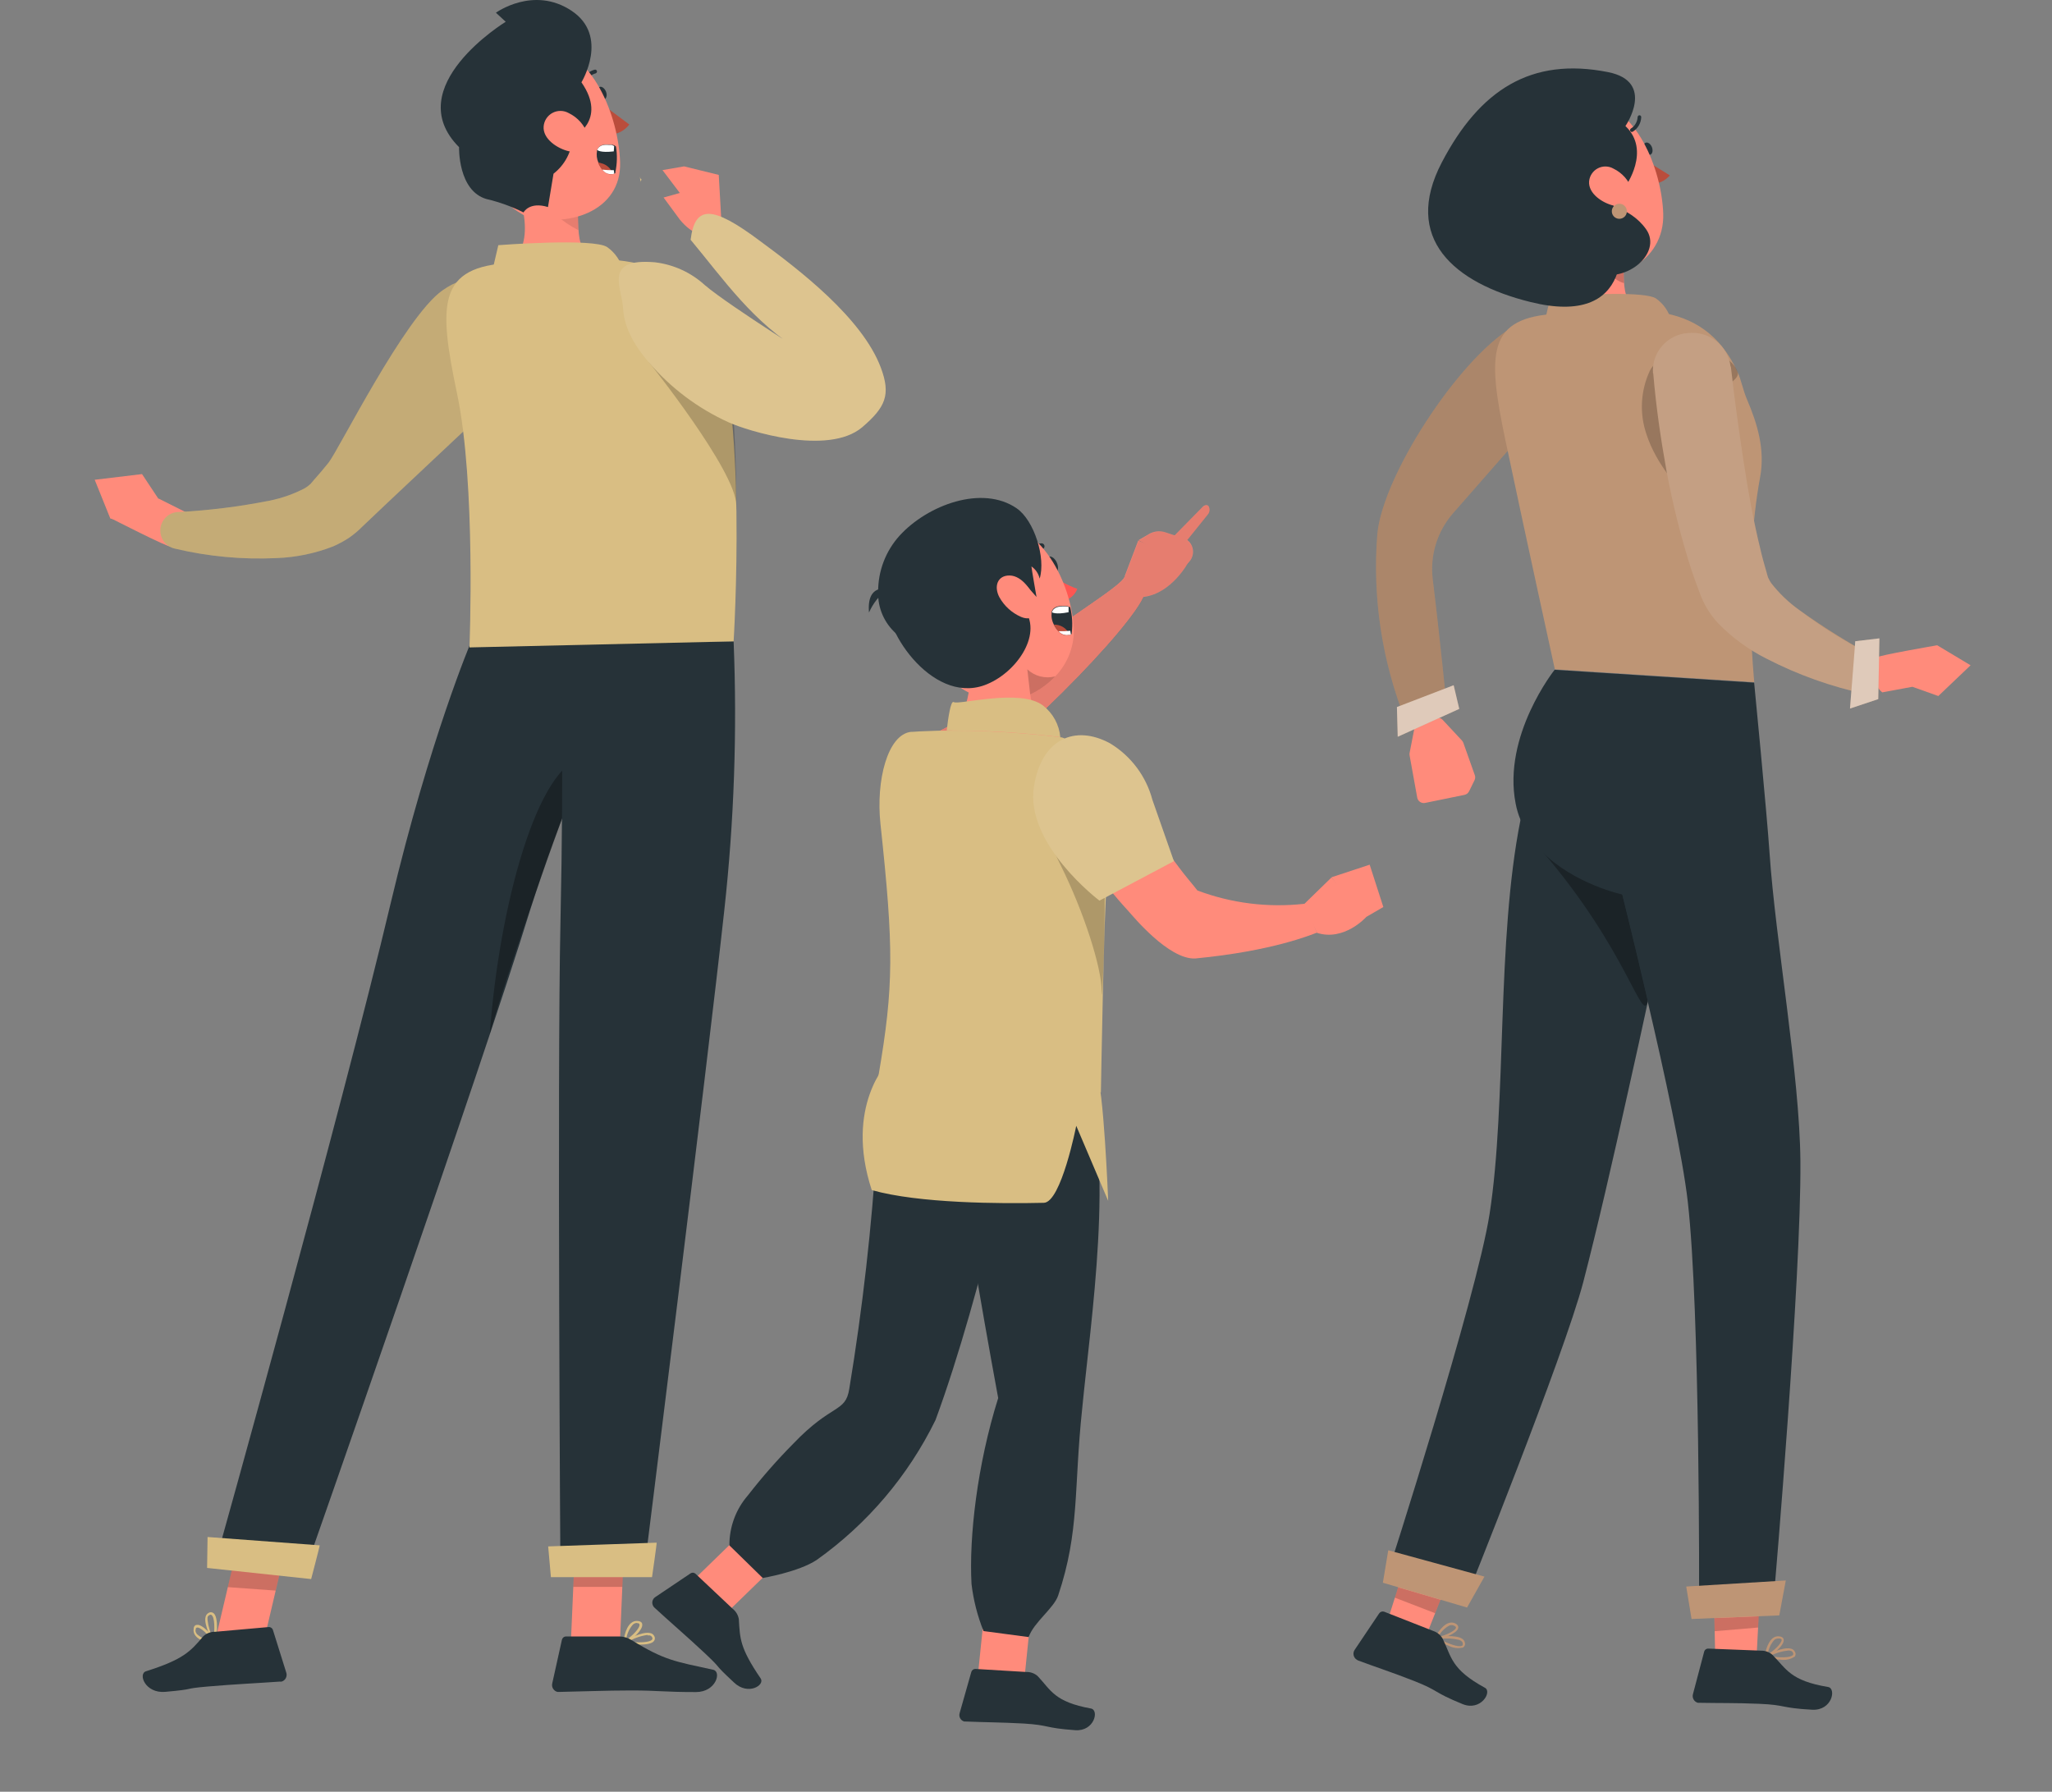 <?xml version="1.0" encoding="UTF-8"?> <svg xmlns="http://www.w3.org/2000/svg" width="780" height="681" viewBox="0 0 780 681" fill="none"><rect x="0" y="0" width="780" height="681" fill="#808080" stroke="none"/> <path d="M64.732 207.685C64.048 208.191 42.131 196.967 42.131 196.967L60.349 189.518L71.294 195.016C71.294 195.016 73.701 201.148 64.732 207.685Z" fill="#FF8B7B"></path> <path d="M41.929 197.068L36 182.347L53.99 180.193L60.248 189.619C60.248 189.619 52.064 199.779 41.929 197.068Z" fill="#FF8B7B"></path> <path d="M191.116 123.437C190.66 121.79 190.179 120.194 189.697 118.674C190.443 120.167 190.924 121.779 191.116 123.437Z" fill="#D9BE83"></path> <path d="M192.156 148.927C192.156 148.927 140.137 197.727 137.806 200.083C136.209 201.706 134.461 203.174 132.587 204.467C130.685 205.702 128.685 206.778 126.607 207.685C119.743 210.353 112.48 211.852 105.121 212.119C92.136 212.736 79.129 211.525 66.481 208.521C64.823 208.159 63.351 207.21 62.336 205.849C61.322 204.488 60.833 202.807 60.959 201.114C61.085 199.422 61.819 197.832 63.024 196.637C64.23 195.442 65.826 194.722 67.52 194.61H67.874C79.414 193.997 90.895 192.566 102.232 190.328C107.013 189.405 111.632 187.783 115.94 185.514C116.62 185.107 117.257 184.632 117.84 184.095C118.049 183.942 118.229 183.753 118.372 183.538L119.361 182.372C121.236 180.269 123.085 178.116 124.859 175.886C128.735 171.072 153.769 120.549 168.161 110.388C178.448 103.167 185.289 105.599 189.698 118.724C190.179 120.244 190.661 121.841 191.117 123.488C192.451 128.721 193.492 134.025 194.233 139.374C194.645 142.702 193.912 146.071 192.156 148.927V148.927Z" fill="#D9BE83"></path> <g opacity="0.1"> <path d="M192.156 148.927C192.156 148.927 140.137 197.727 137.806 200.083C136.209 201.706 134.461 203.174 132.587 204.467C130.685 205.702 128.685 206.778 126.607 207.685C119.743 210.353 112.48 211.852 105.121 212.119C92.136 212.736 79.129 211.525 66.481 208.521C64.823 208.159 63.351 207.21 62.336 205.849C61.322 204.488 60.833 202.807 60.959 201.114C61.085 199.422 61.819 197.832 63.024 196.637C64.23 195.442 65.826 194.722 67.52 194.61H67.874C79.414 193.997 90.895 192.566 102.232 190.328C107.013 189.405 111.632 187.783 115.94 185.514C116.62 185.107 117.257 184.632 117.84 184.095C118.049 183.942 118.229 183.753 118.372 183.538L119.361 182.372C121.236 180.269 123.085 178.116 124.859 175.886C128.735 171.072 153.769 120.549 168.161 110.388C178.448 103.167 185.289 105.599 189.698 118.724C190.179 120.244 190.661 121.841 191.117 123.488C192.451 128.721 193.492 134.025 194.233 139.374C194.645 142.702 193.912 146.071 192.156 148.927V148.927Z" fill="black"></path> </g> <path d="M237.408 624.54C237.314 624.528 237.227 624.484 237.162 624.414C237.097 624.345 237.059 624.255 237.054 624.16C237.033 624.076 237.042 623.987 237.079 623.909C237.116 623.831 237.179 623.767 237.256 623.729C237.586 623.577 244.123 619.853 247.214 620.714C247.511 620.767 247.793 620.885 248.038 621.06C248.283 621.236 248.487 621.464 248.633 621.728C248.831 622.009 248.938 622.346 248.938 622.69C248.938 623.035 248.831 623.371 248.633 623.653C247.873 624.743 245.643 625.072 243.16 625.072C241.232 625.047 239.308 624.869 237.408 624.54ZM246.124 621.398C243.542 621.76 241.056 622.621 238.802 623.932C242.248 624.388 246.961 624.363 247.847 623.172C248.025 622.995 248.126 622.741 247.847 622.209C247.752 622.047 247.624 621.907 247.471 621.798C247.318 621.689 247.144 621.613 246.961 621.576H246.124V621.398Z" fill="#D9BE83"></path> <path d="M237.23 624.438C237.166 624.393 237.114 624.332 237.078 624.261C237.043 624.19 237.025 624.112 237.028 624.033C237.028 623.83 237.458 618.813 239.941 616.837C240.289 616.545 240.695 616.329 241.131 616.203C241.567 616.076 242.025 616.042 242.475 616.102C243.691 616.229 244.122 616.837 244.122 617.344C244.477 619.497 240.017 623.475 237.737 624.489H237.56C237.505 624.508 237.446 624.514 237.389 624.505C237.331 624.496 237.277 624.473 237.23 624.438V624.438ZM242.12 616.837C241.532 616.848 240.97 617.084 240.549 617.496C239.14 619.111 238.256 621.117 238.016 623.247C240.347 621.854 243.362 618.687 243.083 617.42C243.083 617.42 243.083 616.913 242.196 616.913H242.095L242.12 616.837Z" fill="#D9BE83"></path> <path d="M218.887 580.857H237.51L235.66 624.033H217.012L218.887 580.857Z" fill="#FF8B7B"></path> <path d="M240.045 623.348C252.713 631.126 256.539 631.456 271.134 634.648C274.326 635.358 272.198 643.111 264.546 643.111C251.877 643.111 250.585 642.503 239.791 642.503C230.543 642.503 219.926 642.934 212.579 643.06C212.36 643.087 212.139 643.087 211.92 643.06C211.575 642.98 211.249 642.832 210.962 642.625C210.674 642.418 210.43 642.157 210.244 641.855C210.058 641.554 209.933 641.219 209.877 640.869C209.822 640.519 209.835 640.162 209.918 639.817L213.592 623.246C213.673 622.885 213.876 622.561 214.166 622.331C214.457 622.1 214.817 621.976 215.188 621.98H235.458C237.085 621.995 238.675 622.469 240.045 623.348V623.348Z" fill="#263238"></path> <path opacity="0.2" d="M218.861 580.883L217.924 603.129H236.572L237.51 580.883H218.861Z" fill="black"></path> <path d="M179.133 243.765C179.133 243.765 163.347 280.834 148.55 343.114C129.293 424.346 82.85 590.282 82.85 590.282L115.789 597.503C115.789 597.503 183.617 404.355 201.43 346.129C212.671 310.92 226.764 276.685 243.566 243.765H179.133Z" fill="#263238"></path> <path opacity="0.3" d="M222.155 287.726C192.814 367.464 186.683 391.408 186.176 392.953C189.723 344.432 204.343 290.26 222.155 287.726C223.397 287.524 220.939 287.346 222.155 287.726Z" fill="black"></path> <path d="M213.262 243.765C213.262 243.765 214.427 287.497 213.034 350.816C211.767 408.915 213.034 598.821 213.034 598.821H244.63C244.63 598.821 268.878 405.089 275.314 346.002C279.057 312.06 280.243 277.884 278.861 243.765H213.262Z" fill="#263238"></path> <path d="M208.371 587.749L209.41 599.43H247.847C247.847 599.43 249.747 586.33 249.595 586.33L208.371 587.749Z" fill="#D9BE83"></path> <path d="M81.911 624.311C81.897 624.4 81.855 624.482 81.791 624.545C81.727 624.609 81.645 624.651 81.557 624.666C81.469 624.69 81.376 624.68 81.296 624.638C81.216 624.595 81.155 624.524 81.126 624.438C80.948 624.108 77.275 617.571 78.161 614.48C78.227 614.191 78.35 613.919 78.525 613.679C78.699 613.439 78.92 613.238 79.175 613.087C79.458 612.879 79.799 612.767 80.15 612.767C80.501 612.767 80.843 612.879 81.126 613.087C82.19 613.872 82.494 616.102 82.494 618.585C82.466 620.507 82.271 622.423 81.911 624.311V624.311ZM78.871 615.62C79.158 618.184 79.932 620.669 81.151 622.943C81.658 619.472 81.658 614.784 80.467 613.897C80.315 613.695 80.036 613.593 79.504 613.897C79.34 613.99 79.199 614.118 79.089 614.271C78.98 614.424 78.905 614.599 78.871 614.784C78.846 615.062 78.846 615.342 78.871 615.62Z" fill="#D9BE83"></path> <path d="M81.886 624.489C81.843 624.555 81.782 624.606 81.71 624.638C81.638 624.669 81.558 624.679 81.481 624.666C81.303 624.666 76.261 624.21 74.335 621.727C74.038 621.383 73.819 620.978 73.692 620.541C73.565 620.103 73.534 619.644 73.601 619.194C73.601 617.977 74.335 617.572 74.842 617.572C76.945 617.242 80.949 621.727 81.937 623.957V624.134C81.956 624.193 81.962 624.256 81.953 624.318C81.944 624.379 81.921 624.438 81.886 624.489V624.489ZM74.285 619.599C74.315 620.171 74.538 620.716 74.918 621.144C76.522 622.557 78.521 623.441 80.645 623.678C79.276 621.347 76.135 618.307 74.868 618.611C74.868 618.611 74.361 618.611 74.361 619.472V619.726L74.285 619.599Z" fill="#D9BE83"></path> <path d="M90.07 588.534L108.237 589.902L99.851 625.603L81.633 624.311L90.07 588.534Z" fill="#FF8B7B"></path> <path opacity="0.2" d="M90.274 587.521L86.6 603.231L104.792 604.548L108.491 588.788L90.274 587.521Z" fill="black"></path> <path d="M77.251 621.929C72.361 627.731 69.65 630.721 55.511 635.206C52.369 636.169 55.182 643.694 62.809 643.035C75.477 641.895 68.459 641.92 79.202 640.983C88.4 640.172 99.016 639.665 106.339 639.133C106.574 639.169 106.813 639.169 107.048 639.133C107.389 639.029 107.706 638.859 107.981 638.631C108.255 638.403 108.481 638.123 108.646 637.807C108.812 637.491 108.912 637.146 108.942 636.79C108.972 636.435 108.931 636.077 108.822 635.738L103.754 619.547C103.645 619.191 103.417 618.883 103.108 618.676C102.799 618.468 102.427 618.373 102.056 618.407L81.786 620.206C80.954 620.178 80.124 620.316 79.346 620.612C78.567 620.908 77.855 621.356 77.251 621.929V621.929Z" fill="#263238"></path> <path d="M78.898 584.177L78.721 595.933L118.273 600.165C118.273 600.165 121.643 587.344 121.516 587.344L78.898 584.177Z" fill="#D9BE83"></path> <path d="M226.894 27.382C226.863 27.5 226.802 27.608 226.718 27.696C226.634 27.785 226.529 27.851 226.413 27.889C225.537 28.124 224.729 28.564 224.055 29.172C223.381 29.779 222.861 30.538 222.536 31.385C222.51 31.475 222.466 31.559 222.407 31.631C222.348 31.704 222.275 31.765 222.193 31.809C222.11 31.854 222.02 31.882 221.927 31.892C221.834 31.902 221.739 31.893 221.649 31.866C221.56 31.84 221.476 31.796 221.403 31.737C221.33 31.678 221.27 31.605 221.225 31.523C221.18 31.44 221.152 31.35 221.143 31.257C221.133 31.164 221.141 31.07 221.168 30.98C221.547 29.898 222.183 28.924 223.022 28.143C223.86 27.362 224.876 26.796 225.982 26.495C226.074 26.464 226.17 26.452 226.267 26.459C226.363 26.467 226.457 26.494 226.542 26.539C226.627 26.584 226.703 26.646 226.763 26.721C226.824 26.797 226.868 26.883 226.894 26.976V26.976C226.945 27.107 226.945 27.251 226.894 27.382Z" fill="#263238"></path> <path d="M230.341 34.806C230.847 36.098 230.594 37.339 229.758 37.77C228.922 38.201 227.731 37.289 227.224 36.022C226.717 34.755 226.971 33.488 227.832 33.083C228.694 32.677 229.834 33.539 230.341 34.806Z" fill="#263238"></path> <path d="M229.072 39.722L239.207 47.323C238.321 48.503 237.174 49.463 235.855 50.127C234.536 50.79 233.082 51.14 231.606 51.149L229.072 39.722Z" fill="#BA4D3C"></path> <path d="M192.84 100.506C192.84 100.506 203.862 96.047 197.603 75.168C197.603 75.168 206.725 67.314 215.34 71.52C223.954 75.726 215.188 93.918 225.475 97.542C235.762 101.165 192.84 100.506 192.84 100.506Z" fill="#FF8B7B"></path> <path opacity="0.1" d="M211.488 81.833C214.029 84.057 216.838 85.955 219.85 87.483C219.672 84.62 219.85 81.554 219.394 78.817L211.488 81.833Z" fill="black"></path> <path d="M179.284 50.06C185.264 67.517 187.417 75.043 198.921 81.681C215.187 87.205 236.37 80.515 235.711 61.588C235.128 44.587 225.576 18.945 206.066 16.563C201.799 16.039 197.468 16.615 193.487 18.238C189.506 19.86 186.006 22.475 183.321 25.833C180.636 29.191 178.856 33.18 178.149 37.421C177.443 41.661 177.833 46.013 179.284 50.06Z" fill="#FF8B7B"></path> <path d="M217.646 52.314C217.646 52.314 231.151 45.879 221.016 31.284C221.016 31.284 231.734 13.725 217.266 4.097C202.798 -5.532 188.508 4.832 188.508 4.832L192.233 8.277C192.233 8.277 151.692 33.007 174.496 55.938C174.496 55.938 174.015 72.584 185.011 75.675C189.856 76.809 194.551 78.51 198.998 80.743C198.998 80.743 201.151 76.512 208.297 78.691L210.4 66.022C212.51 64.382 214.248 62.311 215.498 59.948C216.747 57.584 217.479 54.982 217.646 52.314V52.314Z" fill="#263238"></path> <path d="M216.202 42.99C217.885 43.806 219.389 44.947 220.628 46.347C221.868 47.748 222.818 49.379 223.423 51.149C224.994 55.887 220.889 58.573 216.202 57.483C212.021 56.52 206.219 52.872 206.65 47.981C206.747 46.914 207.11 45.887 207.707 44.996C208.304 44.105 209.114 43.378 210.065 42.881C211.015 42.385 212.075 42.134 213.147 42.153C214.219 42.172 215.27 42.46 216.202 42.99Z" fill="#FF8B7B"></path> <path d="M187.113 103.04L189.419 93.184C189.419 93.184 225.804 90.371 230.846 93.944C233.828 96.053 235.95 99.165 236.826 102.711L187.113 103.04Z" fill="#D9BE83"></path> <path d="M178.449 246.071C178.449 246.071 180.983 184.045 173.736 149.611C166.489 115.177 166.515 101.267 194.26 99.924C222.004 98.581 256.438 91.942 270.475 122.55C284.512 153.158 278.862 243.766 278.862 243.766L178.449 246.071Z" fill="#D9BE83"></path> <path d="M234.14 55.659C234.673 58.904 234.595 62.221 233.912 65.439V65.819L233.557 65.946L233.05 66.123H232.645C231.945 66.185 231.241 66.061 230.604 65.763C229.968 65.465 229.422 65.003 229.022 64.425C228.337 63.62 227.797 62.703 227.425 61.714V61.714C226.835 60.333 226.668 58.807 226.944 57.331C226.944 57.128 226.944 56.976 227.096 56.824C227.831 55.025 229.807 54.797 231.505 54.974H232.392H232.594C232.903 55.042 233.207 55.127 233.506 55.228C233.728 55.356 233.939 55.5 234.14 55.659V55.659Z" fill="#263238"></path> <path d="M233.457 55.507L233.305 57.534C228.237 58.142 226.97 57.078 227.021 56.926C227.756 55.127 229.732 54.899 231.43 55.076H232.317H232.519C232.84 55.201 233.153 55.345 233.457 55.507Z" fill="white"></path> <path d="M232.975 66.174C230.035 66.883 228.16 63.893 227.35 61.841C227.35 61.664 228.008 61.841 228.464 62.018C229.515 62.254 230.485 62.762 231.276 63.492C232.068 64.221 232.654 65.146 232.975 66.174V66.174Z" fill="#BA4D3C"></path> <path d="M233.481 65.997L232.974 66.174H232.569C231.869 66.237 231.164 66.112 230.528 65.814C229.892 65.516 229.345 65.054 228.945 64.477C230.4 64.642 231.865 64.71 233.329 64.679L233.481 65.997Z" fill="white"></path> <path d="M243.261 67.365C243.223 67.216 243.223 67.059 243.261 66.909V67.365Z" fill="#D9BE83"></path> <path d="M243.414 69.924C243.423 69.865 243.423 69.805 243.414 69.746C243.401 69.637 243.401 69.526 243.414 69.417V69.417V69.873C243.415 69.89 243.415 69.907 243.414 69.924Z" fill="#D9BE83"></path> <path d="M243.388 69.088C243.376 69.155 243.376 69.224 243.388 69.291V69.747C243.375 69.637 243.375 69.527 243.388 69.417V69.417C243.345 69.312 243.345 69.193 243.388 69.088Z" fill="#D9BE83"></path> <path d="M243.363 69.746C243.374 69.805 243.374 69.865 243.363 69.924C243.372 69.865 243.372 69.805 243.363 69.746Z" fill="#D9BE83"></path> <path d="M243.262 67.364C243.368 67.736 243.59 68.064 243.895 68.302C243.719 68.479 243.573 68.685 243.464 68.91V69.087C243.452 69.154 243.452 69.223 243.464 69.29L243.262 67.364Z" fill="#D9BE83"></path> <path d="M260.643 66.174V66.427C260.654 66.343 260.654 66.258 260.643 66.174V66.174Z" fill="#D9BE83"></path> <path d="M260.086 67.643C260.265 67.494 260.409 67.308 260.51 67.098C260.61 66.888 260.665 66.659 260.669 66.427V68.783C260.669 68.783 260.669 68.783 260.669 68.631C260.691 68.531 260.691 68.427 260.669 68.327C260.638 68.225 260.586 68.129 260.517 68.048L260.263 67.77C260.218 67.711 260.156 67.667 260.086 67.643V67.643Z" fill="#D9BE83"></path> <path opacity="0.2" d="M260.669 66.655C260.584 67.032 260.39 67.376 260.111 67.643C260.306 67.797 260.469 67.986 260.593 68.201C260.593 68.201 260.593 68.328 260.593 68.378C260.593 68.429 260.593 68.378 260.593 68.556L260.669 66.655Z" fill="black"></path> <path d="M258.465 83.531L252.232 75.068L258.414 73.345L251.826 64.654L260.036 63.235L273.211 66.479L274.326 86.115C274.326 86.115 267.688 94.603 258.465 83.531Z" fill="#FF8B7B"></path> <path opacity="0.2" d="M246.656 137.626C246.656 137.626 279.773 178.951 279.874 191.975C279.975 204.999 280.507 137.676 273.742 132.051C266.977 126.427 247.163 120.827 246.656 137.626Z" fill="black"></path> <path d="M262.519 91.131C275.188 106.334 286.285 122.676 304.959 133.749C314.385 139.349 277.595 116.621 267.966 108.411C262.696 103.58 256.038 100.531 248.938 99.695C229.073 97.998 236.472 109.45 236.852 117.178C237.232 124.906 241.615 131.874 246.657 137.752C254.994 147.495 265.375 155.281 277.063 160.556C283.828 163.622 314.638 173.453 327.738 162.38C336.581 154.779 338.684 150.092 334.832 139.779C327.738 120.751 303.388 102.254 288.946 91.638C270.627 77.905 264.166 77.956 262.519 91.131Z" fill="#D9BE83"></path> <path opacity="0.1" d="M262.519 91.131C275.188 106.334 286.285 122.676 304.959 133.749C314.385 139.349 277.595 116.621 267.966 108.411C262.696 103.58 256.038 100.531 248.938 99.695C229.073 97.998 236.472 109.45 236.852 117.178C237.232 124.906 241.615 131.874 246.657 137.752C254.994 147.495 265.375 155.281 277.063 160.556C283.828 163.622 314.638 173.453 327.738 162.38C336.581 154.779 338.684 150.092 334.832 139.779C327.738 120.751 303.388 102.254 288.946 91.638C270.627 77.905 264.166 77.956 262.519 91.131Z" fill="white"></path> <path d="M351.201 307.363C352.43 306.962 353.605 306.409 354.697 305.716C393.439 277.313 436.36 231.275 435.22 224.256C434.866 221.925 427.492 219.188 427.492 219.188C426.91 222.685 398.227 239.459 391.868 246.705C383.529 257.454 373.651 266.913 362.552 274.779C359.41 276.958 355.153 278.656 351.834 280.632L347.02 283.445L344.638 284.788L342.561 285.902L351.201 307.363Z" fill="#FF8B7B"></path> <path d="M351.201 307.363C352.43 306.962 353.605 306.409 354.697 305.716C393.439 277.313 436.36 231.275 435.22 224.256C434.866 221.925 427.492 219.188 427.492 219.188C426.91 222.685 398.227 239.459 391.868 246.705C383.529 257.454 373.651 266.913 362.552 274.779C359.41 276.958 355.153 278.656 351.834 280.632L347.02 283.445L344.638 284.788L342.561 285.902L351.201 307.363Z" fill="#FF8B7B"></path> <path d="M427.492 219.061L432.686 205.43L451.766 213.614C451.766 213.614 445.507 225.548 434.688 226.865L427.492 219.061Z" fill="#FF8B7B"></path> <path d="M436.638 203.049C437.598 202.464 438.675 202.1 439.792 201.982C440.909 201.863 442.039 201.994 443.099 202.365L450.701 204.899C451.187 205.171 451.631 205.512 452.018 205.912C452.624 206.582 453.06 207.387 453.292 208.26C453.523 209.133 453.543 210.048 453.35 210.93C453.157 211.812 452.756 212.636 452.18 213.332C451.605 214.028 450.872 214.576 450.042 214.932V214.932L432.762 205.329L436.638 203.049Z" fill="#FF8B7B"></path> <path d="M451.69 204.772L459.165 195.498C459.527 195.047 459.737 194.492 459.764 193.914C459.792 193.336 459.635 192.764 459.317 192.28C458.531 191.545 457.416 192.28 456.783 193.04L444.443 205.583L448.877 208.116L451.69 204.772Z" fill="#FF8B7B"></path> <path opacity="0.1" d="M451.69 204.772L451.183 205.355C451.461 205.535 451.716 205.748 451.943 205.988C452.942 207.076 453.471 208.515 453.414 209.991C453.357 211.467 452.719 212.86 451.639 213.868V213.868C450.575 215.718 444.519 225.625 434.714 226.816C429.367 238.826 390.322 279.695 354.799 305.742C353.706 306.434 352.532 306.988 351.302 307.389L342.662 285.802L344.74 284.687L347.122 283.344L351.936 280.531C355.255 278.555 359.537 276.857 362.653 274.678C373.753 266.813 383.631 257.353 391.969 246.604C398.329 239.282 427.011 222.584 427.594 219.088L432.788 205.456H432.991H432.788L436.741 203.1C437.7 202.515 438.777 202.151 439.894 202.032C441.012 201.914 442.141 202.045 443.202 202.415L446.496 203.556L456.783 193.091C457.518 192.331 458.632 191.596 459.317 192.331C459.635 192.815 459.792 193.387 459.764 193.965C459.737 194.543 459.527 195.098 459.164 195.549L451.69 204.772Z" fill="black"></path> <path d="M397.468 215.818C398.101 217.668 399.596 218.859 400.812 218.352C402.029 217.845 402.535 216.097 401.876 214.247C401.218 212.398 399.773 211.181 398.532 211.587C397.29 211.992 396.834 213.918 397.468 215.818Z" fill="#263238"></path> <path d="M398 217.593C401.536 220.179 405.406 222.276 409.503 223.826C409.09 224.869 408.45 225.807 407.631 226.574C406.812 227.341 405.833 227.916 404.765 228.26L398 217.593Z" fill="#FF5652"></path> <path d="M387.94 213.31C388.171 213.236 388.368 213.083 388.498 212.879C389.316 211.672 390.408 210.675 391.685 209.971C392.962 209.266 394.388 208.874 395.846 208.825C396.153 208.825 396.448 208.707 396.67 208.495C396.892 208.282 397.023 207.992 397.036 207.685C397.047 207.534 397.026 207.383 396.977 207.241C396.927 207.098 396.849 206.968 396.747 206.856C396.645 206.745 396.521 206.655 396.384 206.593C396.246 206.531 396.098 206.497 395.947 206.494V206.494C394.113 206.54 392.317 207.024 390.708 207.906C389.099 208.787 387.724 210.041 386.699 211.562C386.61 211.679 386.545 211.814 386.508 211.957C386.471 212.1 386.463 212.249 386.484 212.395C386.505 212.541 386.555 212.681 386.631 212.808C386.707 212.935 386.808 213.045 386.927 213.133V213.133C387.07 213.24 387.236 213.311 387.412 213.342C387.588 213.373 387.769 213.362 387.94 213.31V213.31Z" fill="#263238"></path> <path d="M369.089 246.958C369.621 259.399 368.025 273.765 359.486 279.466C359.486 279.466 362.806 292.895 392.02 295.125C424.148 297.659 408.388 283.191 408.388 283.191C394.427 276.932 388.903 265.885 392.755 256.079L377.704 242.701C377.17 242.26 376.555 241.928 375.892 241.725C375.23 241.522 374.535 241.451 373.845 241.517C373.156 241.583 372.486 241.784 371.874 242.109C371.262 242.434 370.721 242.876 370.28 243.411C369.445 244.398 369.019 245.667 369.089 246.958Z" fill="#FF8B7B"></path> <path d="M370.762 646.052L388.473 647.116L392.653 606.196L374.942 605.157L370.762 646.052Z" fill="#FF8B7B"></path> <path d="M390.118 635.486L370.811 634.321C370.456 634.306 370.106 634.41 369.817 634.617C369.528 634.823 369.316 635.12 369.215 635.461L364.781 651.094C364.677 651.422 364.641 651.767 364.674 652.109C364.708 652.451 364.811 652.783 364.977 653.084C365.143 653.385 365.368 653.649 365.639 653.86C365.911 654.071 366.222 654.225 366.554 654.312C366.782 654.337 367.011 654.337 367.239 654.312C374.308 654.616 380.364 654.591 389.13 655.072C399.265 655.706 396.732 656.745 408.716 657.606C415.963 658.113 417.889 650.005 414.721 649.371C400.76 646.837 399.519 642.429 394.451 637.057C393.265 635.992 391.712 635.429 390.118 635.486Z" fill="#263238"></path> <path d="M424.527 322.313C424.527 322.313 423.083 327.127 422.526 329.23C421.841 331.764 421.233 334.298 420.701 337.059C419.688 342.406 418.472 415.175 418.472 415.175L333.92 408.866C339.798 374.66 339.748 360.395 334.68 313.141C332.906 296.671 337.391 279.112 346.335 278.149H346.943C348.717 278.023 350.541 277.921 352.416 277.871C354.95 277.744 357.484 277.693 360.018 277.693H361.842C366.428 277.693 371.014 277.693 375.6 277.972C384.418 278.352 393.337 279.036 402.078 280.075L403.193 280.252C403.31 280.231 403.43 280.231 403.548 280.252C404.865 280.607 405.144 281.013 405.423 281.469C405.479 281.526 405.522 281.595 405.549 281.671C405.879 282.178 406.335 282.71 408.083 283.141L408.59 283.293C409.567 283.536 410.518 283.875 411.428 284.306C415.062 285.932 418.106 288.639 420.144 292.06C421.537 294.543 424.958 320.463 424.527 322.313Z" fill="#D9BE83"></path> <path opacity="0.2" d="M408.514 302.575C393.311 303.107 396.225 314.838 403.041 328.571C412.238 347.042 418.674 367.794 418.75 376.383C418.75 389.407 421.892 321.958 417.965 304.12C417.407 301.612 412.264 302.423 408.514 302.575Z" fill="black"></path> <path opacity="0.3" d="M426.276 323.706C424.021 331.079 422.728 332.194 421.208 337.312C420.879 336.932 420.6 336.552 420.296 336.172C418.877 334.297 417.458 332.422 416.09 330.522C415.38 333.056 414.772 335.589 414.266 338.326C410.84 332.388 407.875 326.196 405.397 319.804C404.277 316.449 403.43 313.009 402.864 309.517C402.585 307.87 402.332 306.071 402.129 304.12L419.637 318.309L422.171 320.286L426.276 323.706Z" fill="black"></path> <path d="M500.54 354.491C498.259 355.327 483.64 361.484 454.324 364.297C444.189 364.778 430.481 347.979 428.986 346.358C426.301 343.419 423.691 340.429 421.233 337.312C420.904 336.932 420.625 336.552 420.321 336.172C418.902 334.297 417.483 332.422 416.115 330.522C414.747 328.622 413.885 327.456 412.846 325.91L412.492 325.378C410.009 321.73 407.652 317.963 405.422 314.078C404.561 312.583 403.725 311.063 402.889 309.517L402.205 308.199C401.14 306.147 400.254 304.297 399.139 301.84L420.118 292.135L423.564 290.539L426.098 295.378L428.936 300.446C430.76 303.639 432.635 306.831 434.611 309.948L434.941 310.53C439.121 317.194 443.53 323.681 448.268 329.838C449.459 331.358 450.625 332.954 451.892 334.424L453.767 336.704L454.628 337.794L455.16 338.452C468.086 343.311 481.976 345.047 495.7 343.52H496.486L500.54 354.491Z" fill="#FF8B7B"></path> <path d="M495.701 343.647L506.115 333.512L519.265 348.588C519.265 348.588 510.929 357.886 500.566 354.542L495.701 343.647Z" fill="#FF8B7B"></path> <path d="M520.634 328.646L525.828 344.736L517.796 349.398L506.115 333.435L520.634 328.646Z" fill="#FF8B7B"></path> <path d="M393.033 298.9C389.486 320.843 417.914 342.304 417.914 342.304L446.217 327.304L438.033 303.968C435.656 295.026 429.907 287.352 421.994 282.557C408.692 275.286 395.871 280.784 393.033 298.9Z" fill="#D9BE83"></path> <path opacity="0.1" d="M393.033 298.9C389.486 320.843 417.914 342.304 417.914 342.304L446.217 327.304L438.033 303.968C435.656 295.026 429.907 287.352 421.994 282.557C408.692 275.286 395.871 280.784 393.033 298.9Z" fill="white"></path> <path d="M401.166 257.018C397.322 261.24 392.274 264.18 386.704 265.44C381.135 266.7 375.313 266.219 370.026 264.062C357.687 258.69 354.646 248.631 347.856 232.39C341.065 216.148 354.849 197.196 375.524 197.626C396.2 198.057 407.12 222.001 408.159 238.42C408.324 241.833 407.789 245.244 406.587 248.442C405.384 251.641 403.539 254.559 401.166 257.018V257.018Z" fill="#FF8B7B"></path> <path d="M406.792 230.793C407.58 233.982 407.777 237.288 407.375 240.548V240.954L407.045 241.106L406.564 241.308H406.133C405.441 241.428 404.729 241.362 404.07 241.117C403.411 240.872 402.829 240.458 402.383 239.915C401.657 239.168 401.05 238.313 400.584 237.381V237.381C400.339 236.922 400.144 236.437 400.001 235.937C399.708 234.995 399.621 234.001 399.748 233.023C399.734 232.854 399.734 232.685 399.748 232.516C400.331 230.641 402.282 230.286 404.005 230.312H404.892H405.094C405.41 230.349 405.724 230.409 406.032 230.489L406.792 230.793Z" fill="#263238"></path> <path d="M406.183 230.642V232.694C401.116 233.707 399.798 232.694 399.849 232.694C400.432 230.819 402.383 230.464 404.106 230.49H404.993H405.195C405.528 230.516 405.858 230.567 406.183 230.642V230.642Z" fill="white"></path> <path d="M406.587 241.309C403.699 242.272 401.52 239.459 400.607 237.483C400.607 237.28 401.241 237.483 401.722 237.483C402.799 237.634 403.816 238.068 404.67 238.74C405.525 239.412 406.186 240.298 406.587 241.309V241.309Z" fill="#BA4D3C"></path> <path d="M407.07 241.106L406.589 241.308H406.158C405.466 241.428 404.754 241.362 404.095 241.117C403.437 240.872 402.854 240.457 402.408 239.915C403.88 239.954 405.353 239.895 406.817 239.737L407.07 241.106Z" fill="white"></path> <path d="M389.613 231.984C396.277 241.536 385.939 256.182 374.182 260.438C353.912 267.735 334.402 238.04 337.215 225.7C340.027 213.361 354.368 201.3 361.59 199.501C368.811 197.702 381.1 211.587 389.613 231.984Z" fill="#263238"></path> <path d="M412.114 408.941C424.099 440.994 414.445 502.944 411.354 535.452C408.11 565.857 410.467 581.845 402.232 606.398C400.611 611.237 393.009 616.533 391.008 622.208L373.854 619.928C371.553 614.201 370.02 608.194 369.293 602.065C368.305 584.328 371.422 556.786 379.428 531.373C364.606 450.977 360.096 411.146 360.096 411.146L412.114 408.941Z" fill="#263238"></path> <path d="M256.818 607.108L269.741 619.295L299.208 590.639L286.311 578.451L256.818 607.108Z" fill="#FF8B7B"></path> <path d="M278.482 611.44L264.394 598.163C264.14 597.919 263.81 597.77 263.458 597.742C263.107 597.714 262.757 597.809 262.468 598.011L249.09 607.006C248.808 607.19 248.565 607.429 248.377 607.708C248.188 607.987 248.057 608.3 247.991 608.631C247.925 608.961 247.925 609.301 247.992 609.631C248.059 609.961 248.191 610.275 248.381 610.553C248.488 610.735 248.625 610.898 248.786 611.035C253.853 615.747 261.581 622.386 267.967 628.391C275.441 635.435 270.171 631.254 279.014 639.489C284.335 644.556 290.846 640.502 289.149 637.943C281.142 626.212 281.294 622.741 280.838 615.367C280.565 613.812 279.726 612.413 278.482 611.44V611.44Z" fill="#263238"></path> <path d="M389.054 416.568C389.054 416.568 373.598 491.01 355.608 539.709C345.215 560.938 329.676 579.23 310.406 592.918C303.514 597.479 289.933 599.759 289.933 599.759L277.264 587.369C277.212 580.392 279.708 573.635 284.283 568.366C289.622 561.493 295.367 554.944 301.487 548.755C316.31 533.223 321.377 537.074 322.822 527.877C327.887 497.23 331.388 466.346 333.311 435.344C333.634 430.497 335.762 425.947 339.275 422.593C342.789 419.239 347.433 417.324 352.289 417.227L389.054 416.568Z" fill="#263238"></path> <path d="M403.043 280.201L401.928 280.024C393.11 278.985 384.191 278.301 375.45 277.921C370.864 277.744 366.278 277.668 361.691 277.642H359.867C360.374 273.183 361.362 266.038 362.553 266.849C364.276 268.065 387.891 261.553 396.455 268.141C398.328 269.585 399.881 271.403 401.015 273.479C402.149 275.555 402.84 277.844 403.043 280.201V280.201Z" fill="#D9BE83"></path> <path d="M337.646 403.545C337.646 403.545 320.873 420.268 331.363 452.32C349.099 457.387 380.34 457.539 396.784 457.159C403.372 457.007 409.098 427.894 409.098 427.894L421.235 456.399C421.235 456.399 419.512 412.058 416.674 407.675L337.646 403.545Z" fill="#D9BE83"></path> <path opacity="0.2" d="M401.089 257.068C398.41 259.953 395.179 262.271 391.588 263.883L390.498 254.382C391.891 255.69 393.594 256.624 395.447 257.093C397.299 257.563 399.241 257.554 401.089 257.068V257.068Z" fill="black"></path> <path d="M392.071 215.286C392.071 215.945 393.996 226.891 393.996 226.891L390.069 222.432C386.75 227.879 378.996 234.34 364.149 238.977C356.091 241.511 347.4 245.97 340.686 240.852C338.442 238.883 336.66 236.442 335.469 233.705C334.278 230.967 333.706 228 333.794 225.016C333.73 217.101 336.642 209.45 341.953 203.581C352.62 191.9 373.371 184.197 386.446 193.192C393.16 197.804 397.594 212.145 395.187 219.923C394.774 218.038 393.66 216.38 392.071 215.286V215.286Z" fill="#263238"></path> <path d="M337.341 223.926C337.341 223.926 329.36 221.621 330.323 232.794C331.871 229.29 334.286 226.238 337.341 223.926V223.926Z" fill="#263238"></path> <path d="M379.882 226.992C381.733 230.32 384.626 232.946 388.117 234.467C392.728 236.418 394.958 232.871 393.59 228.513C392.374 224.585 388.522 218.834 383.835 218.732C379.147 218.631 377.703 222.888 379.882 226.992Z" fill="#FF8B7B"></path> <path d="M631.207 357.557C631.207 357.557 629.357 366.501 626.443 380.133C626.429 380.225 626.429 380.319 626.443 380.412C624.34 390.091 621.756 402.126 618.842 414.947C613.369 439.702 606.984 467.497 601.815 487.336C594.568 514.954 557.271 607.589 557.271 607.589L527.348 598.518C527.348 598.518 561.224 493.341 566.216 461.391C572.803 419.001 568.749 357.506 577.998 311.468C578.859 307.161 579.847 302.988 580.962 298.951C580.962 298.951 631.789 328.241 634.779 330.851C637.769 333.461 631.207 357.557 631.207 357.557Z" fill="#263238"></path> <path opacity="0.3" d="M616.662 339.796C616.662 339.796 621.173 357.836 626.392 380.336C624.289 390.015 618.943 361.51 586.004 323.275C598.191 335.818 616.662 339.796 616.662 339.796Z" fill="black"></path> <path opacity="0.3" d="M613.9 331.13L635.513 338.148L627.431 376.155C627.431 376.155 631.434 339.77 613.9 331.13Z" fill="black"></path> <path d="M533.403 597.176L528.031 614.152L542.524 620.664L549.72 602.623L533.403 597.176Z" fill="#FF8B7B"></path> <path opacity="0.2" d="M530.211 607.235L545.515 613.139L547.567 608.02L531.478 603.282L530.211 607.235Z" fill="black"></path> <path d="M527.703 589.219L564.265 599.227L557.652 610.984L525.65 601.558L527.703 589.219Z" fill="#BE9575"></path> <path d="M545.642 622.969C545.568 622.921 545.509 622.852 545.473 622.771C545.437 622.69 545.425 622.6 545.439 622.513C545.454 622.424 545.496 622.342 545.56 622.278C545.623 622.215 545.705 622.173 545.794 622.158C546.124 622.158 553.395 621.043 555.929 622.943C556.409 623.289 556.736 623.806 556.841 624.388C556.927 624.715 556.91 625.061 556.792 625.379C556.674 625.696 556.461 625.969 556.183 626.161C554.323 626.63 552.356 626.395 550.659 625.502C548.914 624.81 547.235 623.962 545.642 622.969V622.969ZM547.162 622.969C550.178 624.616 554.51 626.263 555.727 625.502C555.904 625.502 556.107 625.198 556.005 624.565C555.981 624.386 555.916 624.215 555.815 624.066C555.714 623.916 555.58 623.792 555.423 623.704C555.202 623.529 554.953 623.391 554.688 623.298C552.225 622.699 549.67 622.579 547.162 622.943V622.969Z" fill="#BE9575"></path> <path d="M545.439 622.868C545.401 622.802 545.381 622.728 545.381 622.653C545.381 622.577 545.401 622.503 545.439 622.437C545.565 622.209 547.82 617.8 550.683 616.863C551.096 616.722 551.533 616.665 551.968 616.695C552.403 616.726 552.828 616.843 553.217 617.04C554.281 617.598 554.408 618.307 554.281 618.789C553.876 620.841 548.327 622.944 545.92 623.045H545.743C545.681 623.045 545.62 623.028 545.567 622.997C545.514 622.966 545.469 622.921 545.439 622.868ZM552.584 617.8C552.069 617.61 551.503 617.61 550.988 617.8C549.14 618.767 547.636 620.28 546.68 622.133C549.214 621.728 553.116 619.878 553.445 618.687C553.445 618.561 553.445 618.257 552.837 617.902H552.584V617.8Z" fill="#BE9575"></path> <path d="M544.831 619.903L526.183 612.581C525.84 612.454 525.464 612.445 525.116 612.555C524.767 612.665 524.465 612.888 524.257 613.189L514.958 627.023C514.749 627.32 514.602 627.658 514.528 628.014C514.454 628.37 514.454 628.737 514.528 629.094C514.601 629.45 514.747 629.787 514.956 630.085C515.165 630.382 515.433 630.634 515.743 630.824C515.889 630.941 516.051 631.035 516.225 631.102C522.99 633.636 529.122 635.587 537.483 638.881C547.339 642.758 544.375 642.96 555.929 647.673C562.871 650.511 567.28 643.062 564.468 641.491C551.571 634.472 551.799 629.836 548.429 622.918C547.656 621.493 546.37 620.415 544.831 619.903V619.903Z" fill="#263238"></path> <path d="M627.914 55.913C628.395 57.18 628.167 58.446 627.331 58.776C626.495 59.105 625.38 58.32 624.949 57.078C624.519 55.837 624.696 54.544 625.532 54.24C626.368 53.936 627.407 54.671 627.914 55.913Z" fill="#263238"></path> <path d="M625.152 60.727L634.73 66.656C633.802 67.752 632.633 68.617 631.314 69.185C629.995 69.752 628.562 70.005 627.129 69.924L625.152 60.727Z" fill="#BA4D3C"></path> <path d="M591.148 119.815C591.148 119.815 601.816 115.507 595.76 95.288C595.76 95.288 604.577 87.686 612.913 91.766C621.25 95.845 612.761 113.455 622.643 116.977C632.525 120.499 591.148 119.815 591.148 119.815Z" fill="#FF8B7B"></path> <path opacity="0.2" d="M616.74 98.049L609.139 100.405C609.139 100.405 612.458 106.334 617.272 107.601C617.095 104.409 617.221 100.988 616.74 98.049Z" fill="black"></path> <path d="M577.541 69.975C583.344 86.876 585.447 94.173 596.57 100.609C613.318 110.262 632.853 99.468 632.22 81.149C631.637 64.654 622.262 39.824 603.512 37.543C599.382 37.046 595.193 37.611 591.343 39.185C587.492 40.758 584.106 43.288 581.506 46.536C578.906 49.783 577.177 53.639 576.483 57.741C575.789 61.843 576.154 66.054 577.541 69.975V69.975Z" fill="#FF8B7B"></path> <path d="M575.338 77.779C575.338 77.779 568.168 70.431 562.391 83.075C566.192 80.248 570.645 78.426 575.338 77.779V77.779Z" fill="#263238"></path> <path d="M622.846 43.903C622.746 43.96 622.662 44.041 622.6 44.138C622.538 44.235 622.501 44.346 622.491 44.461C622.451 45.341 622.2 46.198 621.759 46.961C621.318 47.724 620.7 48.37 619.958 48.844C619.8 48.935 619.683 49.083 619.631 49.257C619.579 49.431 619.596 49.619 619.679 49.781C619.721 49.865 619.781 49.94 619.853 50C619.925 50.06 620.009 50.105 620.1 50.131C620.19 50.157 620.285 50.164 620.378 50.152C620.471 50.14 620.561 50.108 620.642 50.06C621.587 49.477 622.375 48.67 622.936 47.712C623.497 46.753 623.814 45.672 623.86 44.562C623.874 44.378 623.816 44.195 623.697 44.053C623.579 43.911 623.41 43.821 623.226 43.802V43.802C623.093 43.8 622.961 43.835 622.846 43.903V43.903Z" fill="#263238"></path> <path d="M587.17 122.273L588.437 116.774C588.709 115.606 589.348 114.556 590.259 113.776C591.171 112.997 592.308 112.529 593.504 112.442C602.981 111.859 625.632 110.744 629.484 113.455C632.38 115.49 634.441 118.506 635.286 121.943L587.17 122.273Z" fill="#BE9575"></path> <path d="M573.033 171.452L552.382 195.016C549.395 198.415 547.158 202.406 545.818 206.729C544.477 211.051 544.064 215.607 544.604 220.1C547.137 240.624 550.077 269.838 550.077 269.838C545.516 275.869 534.393 274.146 534.393 274.146C525.319 251.544 521.607 227.148 523.548 202.871C525.702 180.65 554.181 136.993 574.451 124.603C577.77 122.597 581.364 121.086 585.119 120.118L589.122 119.662L574.933 172.466L573.033 171.452Z" fill="#BE9575"></path> <g opacity="0.1"> <path d="M573.033 171.452L552.382 195.016C549.395 198.415 547.158 202.406 545.818 206.729C544.477 211.051 544.064 215.607 544.604 220.1C547.137 240.624 550.077 269.838 550.077 269.838C545.516 275.869 534.393 274.146 534.393 274.146C525.319 251.544 521.607 227.148 523.548 202.871C525.702 180.65 554.181 136.993 574.451 124.603C577.77 122.597 581.364 121.086 585.119 120.118L589.122 119.662L574.933 172.466L573.033 171.452Z" fill="black"></path> </g> <path d="M669.06 181.308C671.011 170.742 667.895 160.81 664.145 152.018C662.498 148.217 661.89 144.417 660.522 141.503C646.941 111.832 618.943 117.913 592.11 119.231C565.277 120.549 565.227 134.028 572.245 167.372C579.264 200.717 591.02 254.382 591.02 254.382L666.831 259.272C666.831 259.272 662.447 217.034 669.06 181.308Z" fill="#BE9575"></path> <path d="M617.853 70.862C617.853 70.862 627.734 57.256 617.853 47.906C617.853 47.906 629.483 31.031 611.24 27.408C581.949 21.58 562.439 34.224 548.048 61.74C532.997 90.575 552.608 107.602 581.797 114.798C620.792 124.451 618.588 92.196 613.317 78.134C613.317 78.134 616.586 77.146 617.853 70.862Z" fill="#263238"></path> <path d="M613.319 64.097C614.946 64.886 616.402 65.988 617.602 67.34C618.802 68.692 619.723 70.268 620.312 71.977C621.833 76.589 617.779 79.173 613.319 78.134C609.265 77.197 603.666 73.65 604.046 68.911C604.141 67.876 604.495 66.88 605.076 66.017C605.656 65.153 606.444 64.45 607.367 63.971C608.29 63.491 609.319 63.252 610.359 63.274C611.399 63.296 612.417 63.579 613.319 64.097V64.097Z" fill="#FF8B7B"></path> <path d="M608.023 77.196C608.023 77.196 619.501 78.235 625.76 87.205C632.018 96.174 617.956 108.792 604.349 103.269C590.743 97.745 608.023 77.196 608.023 77.196Z" fill="#263238"></path> <path d="M618.387 80.034C618.425 80.43 618.379 80.831 618.253 81.209C618.127 81.587 617.923 81.935 617.655 82.23C617.386 82.525 617.059 82.76 616.695 82.921C616.33 83.082 615.936 83.166 615.537 83.166C615.138 83.166 614.744 83.082 614.379 82.921C614.015 82.76 613.688 82.525 613.419 82.23C613.151 81.935 612.947 81.587 612.821 81.209C612.695 80.831 612.649 80.43 612.687 80.034C612.753 79.324 613.083 78.665 613.61 78.185C614.137 77.705 614.824 77.439 615.537 77.439C616.25 77.439 616.937 77.705 617.464 78.185C617.991 78.665 618.32 79.324 618.387 80.034Z" fill="#BE9575"></path> <path d="M651.578 610.984L651.933 627.352L667.744 628.873L668.681 610.984H651.578Z" fill="#FF8B7B"></path> <path opacity="0.2" d="M668.276 618.586L668.529 614.304L651.68 614.988L651.781 619.979L668.276 618.586Z" fill="black"></path> <path d="M674.508 604.321L645.851 607.716C645.851 607.716 646.256 498.182 641.569 456.856C639.668 439.981 632.574 407.296 626.366 380.843C626.354 380.734 626.354 380.623 626.366 380.514C621.146 357.938 616.636 339.974 616.636 339.974C616.636 339.974 598.165 335.996 585.978 323.53C582.542 320.148 579.827 316.106 577.997 311.646C577.152 309.641 576.524 307.551 576.121 305.413C571.054 279.518 590.944 254.561 590.944 254.561L666.779 259.451C666.779 259.451 671.543 308.175 672.658 324.492C674.888 357.431 684.11 408.436 684.364 441.426C684.719 485.868 674.508 604.321 674.508 604.321Z" fill="#263238"></path> <path d="M640.961 603.003L678.815 600.697L676.332 613.974L642.988 615.342L640.961 603.003Z" fill="#BE9575"></path> <path d="M671.164 630.013C671.078 629.989 671.001 629.94 670.942 629.872C670.884 629.805 670.846 629.721 670.835 629.633C670.825 629.546 670.841 629.459 670.882 629.382C670.923 629.305 670.986 629.242 671.063 629.202C671.342 629.05 677.879 625.655 680.919 626.668C681.2 626.746 681.462 626.88 681.688 627.063C681.915 627.247 682.102 627.474 682.237 627.732C682.427 628.008 682.53 628.335 682.53 628.67C682.53 629.005 682.427 629.332 682.237 629.607C680.637 630.68 678.69 631.106 676.789 630.798C674.895 630.704 673.012 630.441 671.164 630.013V630.013ZM672.609 629.481C676.004 630.038 680.615 630.19 681.502 629.025C681.654 628.898 681.755 628.644 681.502 628.087C681.417 627.924 681.299 627.781 681.155 627.668C681.011 627.554 680.844 627.472 680.666 627.428C680.394 627.349 680.113 627.306 679.83 627.301C677.306 627.562 674.855 628.301 672.609 629.481V629.481Z" fill="#BE9575"></path> <path d="M670.937 629.987C670.873 629.942 670.823 629.88 670.792 629.809C670.761 629.738 670.749 629.659 670.759 629.582C670.759 629.354 671.469 624.514 673.901 622.589C674.256 622.312 674.665 622.112 675.101 622.003C675.537 621.894 675.992 621.878 676.435 621.955C677.626 622.107 677.981 622.741 678.006 623.222C678.31 625.3 673.749 629.1 671.52 629.987H671.342C671.211 630.032 671.068 630.032 670.937 629.987V629.987ZM676.004 622.766C675.457 622.745 674.919 622.915 674.484 623.247C673.102 624.791 672.219 626.717 671.95 628.771C674.281 627.504 677.296 624.514 677.246 623.273C677.246 623.273 677.246 622.842 676.384 622.741L676.004 622.766Z" fill="#BE9575"></path> <path d="M669.39 627.378L649.398 626.593C649.031 626.57 648.668 626.677 648.372 626.895C648.076 627.112 647.865 627.427 647.777 627.784L643.52 643.898C643.424 644.238 643.397 644.593 643.439 644.943C643.482 645.293 643.594 645.631 643.768 645.938C643.943 646.244 644.176 646.513 644.456 646.728C644.735 646.944 645.054 647.101 645.395 647.192H645.953C653.174 647.344 659.609 647.192 668.579 647.572C679.17 648.003 676.434 649.143 688.849 649.827C696.45 650.208 698.072 641.745 694.905 641.187C680.412 638.78 679.069 634.321 673.672 628.899C672.478 627.886 670.955 627.345 669.39 627.378V627.378Z" fill="#263238"></path> <path opacity="0.2" d="M625.812 164.94C629.587 176.621 638.176 185.971 646.513 194.94C646.208 181.815 645.913 168.674 645.626 155.515C645.626 151.157 661.893 145.633 660.524 141.503C656.926 130.532 632.247 131.013 627.155 140.87C623.618 148.419 623.137 157.044 625.812 164.94Z" fill="black"></path> <path d="M713.378 249.898C713.606 249.163 736.309 245.261 736.309 245.261L726.858 261.046L715.507 263.149C715.507 263.149 710.414 259.957 713.378 249.898Z" fill="#FF8B7B"></path> <path d="M736.382 245.261L749.051 252.862L736.788 264.543L726.83 260.995C726.83 260.995 727.413 248.808 736.382 245.261Z" fill="#FF8B7B"></path> <path d="M628.421 141.807C629.485 154.476 631.259 166.689 633.488 179.054C635.799 191.54 638.888 203.87 642.737 215.971C643.725 219.037 644.865 222.128 646.03 225.194C646.792 227.367 647.777 229.456 648.97 231.427C650.169 233.392 651.561 235.234 653.125 236.925C658.425 242.355 664.59 246.867 671.368 250.278C683.368 256.488 696.153 261.048 709.375 263.833C713.353 264.72 711.908 261.122 712.795 257.322C713.555 254.281 713.935 250.43 711.097 248.884L714.391 250.683C703.837 245.122 693.678 238.84 683.986 231.883C679.923 228.996 676.304 225.53 673.243 221.596C672.796 220.929 672.406 220.225 672.078 219.493C671.975 219.257 671.899 219.01 671.849 218.758L671.444 217.288C670.659 214.577 669.873 211.841 669.24 209.053C666.478 197.905 664.451 186.25 662.677 174.594C660.904 162.939 659.257 150.98 657.939 139.451L657.812 139.248C657.324 135.44 655.358 131.977 652.338 129.607C649.318 127.237 645.487 126.149 641.672 126.58C639.783 126.708 637.937 127.209 636.243 128.054C634.548 128.9 633.037 130.072 631.798 131.505C630.559 132.937 629.616 134.601 629.023 136.399C628.43 138.198 628.2 140.096 628.345 141.985L628.421 141.807Z" fill="#BE9575"></path> <path opacity="0.1" d="M628.419 141.807C629.483 154.476 631.257 166.689 633.486 179.054C635.797 191.54 638.886 203.87 642.735 215.971C643.723 219.037 644.863 222.128 646.028 225.194C646.79 227.367 647.775 229.456 648.968 231.427C650.167 233.392 651.559 235.234 653.123 236.925C658.423 242.355 664.588 246.867 671.366 250.278C683.366 256.488 696.151 261.048 709.373 263.833C713.351 264.72 711.906 261.122 712.793 257.322C713.553 254.281 713.933 250.43 711.095 248.884L707.269 246.781C699.072 242.518 691.271 237.532 683.959 231.883C679.896 228.996 676.276 225.53 673.216 221.596C672.769 220.929 672.379 220.225 672.05 219.493C671.948 219.257 671.871 219.01 671.822 218.758L671.417 217.288C670.631 214.577 669.846 211.841 669.212 209.053C666.451 197.905 664.424 186.25 662.65 174.594C660.876 162.939 659.229 150.98 657.912 139.451L657.785 139.248C657.297 135.44 655.331 131.977 652.311 129.607C649.291 127.237 645.46 126.149 641.645 126.58C639.755 126.708 637.91 127.209 636.215 128.054C634.521 128.9 633.01 130.072 631.771 131.505C630.532 132.937 629.589 134.601 628.996 136.399C628.403 138.198 628.173 140.096 628.317 141.985L628.419 141.807Z" fill="white"></path> <path d="M705.218 243.715L703.217 269.306L713.96 265.708L714.391 242.625L705.218 243.715Z" fill="#BE9575"></path> <path opacity="0.5" d="M705.218 243.715L703.217 269.306L713.96 265.708L714.391 242.625L705.218 243.715Z" fill="white"></path> <path d="M548.354 273.564L555.676 281.418C555.922 281.672 556.112 281.974 556.234 282.305L560.541 294.442C560.677 294.758 560.747 295.099 560.747 295.443C560.747 295.787 560.677 296.127 560.541 296.444L558.438 300.726C558.267 301.082 558.016 301.394 557.704 301.636C557.391 301.878 557.027 302.043 556.639 302.119L541.766 305.16C541.429 305.237 541.08 305.245 540.74 305.182C540.4 305.119 540.077 304.988 539.79 304.796C539.502 304.603 539.258 304.354 539.07 304.064C538.883 303.774 538.757 303.448 538.7 303.107L535.811 287.119C535.761 286.809 535.761 286.492 535.811 286.182L537.813 275.92C537.91 275.41 538.161 274.942 538.533 274.58C538.904 274.217 539.378 273.977 539.891 273.893L546.124 272.778C546.531 272.718 546.947 272.758 547.336 272.895C547.724 273.032 548.074 273.261 548.354 273.564Z" fill="#FF8B7B"></path> <path d="M554.687 269.433L531.3 280.024L530.996 268.724L552.558 260.438L554.687 269.433Z" fill="#BE9575"></path> <path opacity="0.5" d="M554.687 269.433L531.3 280.024L530.996 268.724L552.558 260.438L554.687 269.433Z" fill="white"></path> </svg> 